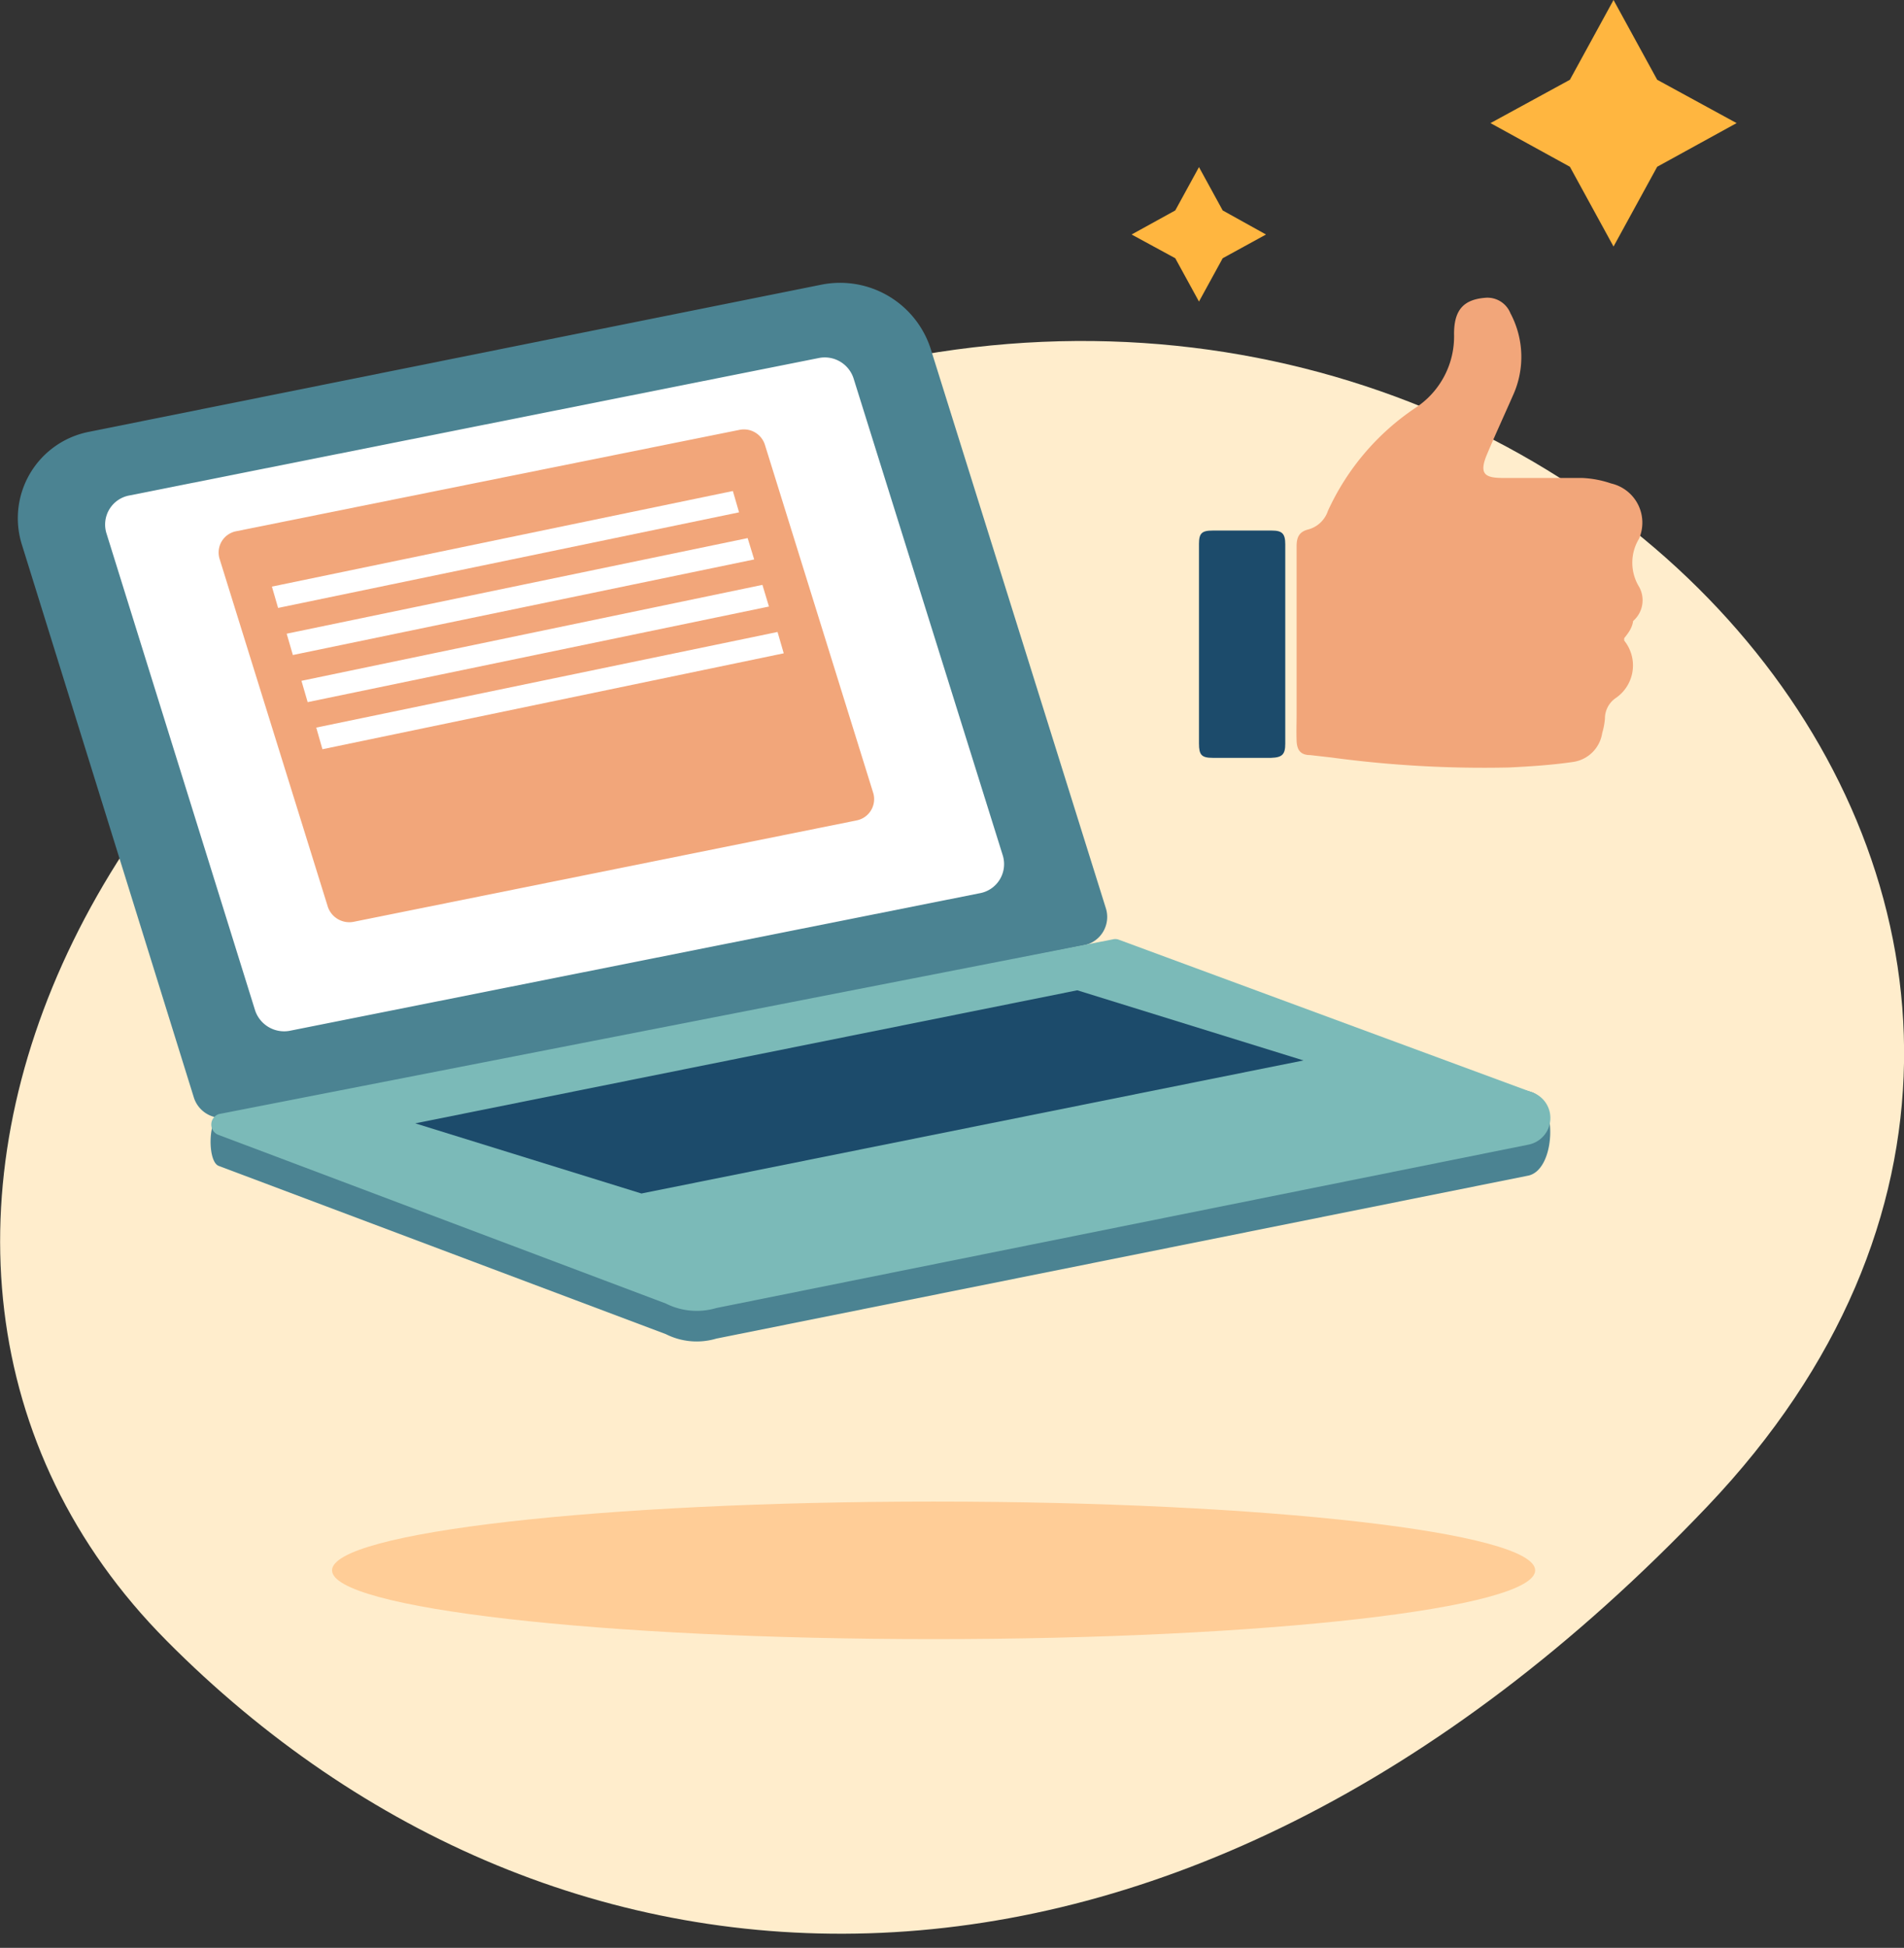 <svg xmlns="http://www.w3.org/2000/svg" fill="none" viewBox="0 0 88 90"><rect x="0" y="0" width="88" height="90" fill="#333333" stroke="none"/><g clip-path="url(#ax-laptop-thumbsup_svg__clip0_65_1920)"><path fill="#FFEDCC" d="M7.69 75.799c18.047 18.19 46.39 19.89 71.222-6.197 24.832-26.087-5.37-61.722-40.433-52.3C3.416 26.721-9.787 58.194 7.69 75.798Z"></path><path fill="#FFCD97" d="M43.15 75.735c15.355 0 27.803-1.423 27.803-3.178S58.505 69.38 43.15 69.38s-27.803 1.422-27.803 3.177c0 1.755 12.448 3.178 27.803 3.178Z"></path><path fill="#FFB640" d="m56.511 9.723 2.002 1.112-2.002 1.097-1.096 2.001-1.096-2.001-2.018-1.097 2.018-1.112 1.096-2.002 1.096 2.002Zm20.082-6.037 3.67 2.002-3.67 2.017-2.018 3.686-2.017-3.686-3.67-2.017 3.67-2.002L74.575 0l2.018 3.686Z"></path><path fill="#F2A67A" d="M75.068 29.487v.111a1.826 1.826 0 0 1-.413 2.67 1.146 1.146 0 0 0-.477.937c-.02.226-.062.45-.127.667a1.59 1.59 0 0 1-1.35 1.334c-.986.143-1.97.207-2.956.255A52.646 52.646 0 0 1 61.532 35l-.97-.111c-.444 0-.62-.223-.635-.668-.016-.444 0-.794 0-1.191v-7.785c0-.413.111-.667.524-.778a1.318 1.318 0 0 0 .922-.858 11.456 11.456 0 0 1 4.051-4.767 3.939 3.939 0 0 0 1.78-3.415c0-1.128.46-1.589 1.445-1.668a1.144 1.144 0 0 1 1.16.714 4.29 4.29 0 0 1 .111 3.813c-.397.906-.81 1.796-1.191 2.701-.382.906-.112 1.097.73 1.097h3.654c.46.019.915.104 1.35.254a1.859 1.859 0 0 1 1.288 2.558 2.13 2.13 0 0 0 0 2.208 1.271 1.271 0 0 1-.27 1.589c-.048.333-.223.556-.413.794Z"></path><path fill="#1C4B6B" d="M55.415 29.741v-4.607c0-.492.127-.62.636-.62h2.732c.477 0 .62.143.62.636v9.215c0 .492-.143.635-.652.651h-2.7c-.525 0-.636-.143-.636-.667V29.74Z"></path><path fill="#4B8392" d="m50.109 43.674-39.56 7.944a1.35 1.35 0 0 1-1.589-.906l-7.943-25.53a4.067 4.067 0 0 1 3.082-5.227l33.856-6.8a4.4 4.4 0 0 1 5.068 2.987l8.086 25.817a1.334 1.334 0 0 1-1 1.715Z"></path><path fill="#fff" d="M45.263 41.275 13.377 47.63a1.414 1.414 0 0 1-1.589-.953l-6.863-22.02a1.366 1.366 0 0 1 1.049-1.763l31.886-6.355a1.399 1.399 0 0 1 1.588.937l6.895 22.036a1.367 1.367 0 0 1-1.08 1.763Z"></path><path fill="#4B8392" d="m51.427 44.818-41.307 6.8c-.492.095-.54 2.081 0 2.256l20.654 7.769a3.173 3.173 0 0 0 2.335.206l37.526-7.53c1.271-.27 1.382-3.464.143-3.86l-19.065-5.625a.46.46 0 0 0-.286-.016Z"></path><path fill="#7BBAB8" d="M51.427 43.404 10.12 51.475a.509.509 0 0 0 0 .97l20.654 7.784a3.179 3.179 0 0 0 2.335.207l37.526-7.547a1.255 1.255 0 0 0 .143-2.43L51.713 43.42a.46.46 0 0 0-.286-.016Z"></path><path fill="#1C4B6B" d="m49.79 45.756-30.598 6.148 10.454 3.241 30.599-6.148-10.454-3.241Z"></path><path fill="#F2A67A" d="m39.591 37.907-23.259 4.687a1.049 1.049 0 0 1-1.176-.683l-5.004-16.078a1 1 0 0 1 .763-1.287l23.275-4.687a1.017 1.017 0 0 1 1.16.683l5.004 16.078a1.002 1.002 0 0 1-.763 1.287Z"></path><path fill="#fff" d="m33.872 22.687.286.985-21.305 4.417-.286-.985 21.305-4.417Zm.683 2.176.302.986-21.321 4.416-.286-.985 21.305-4.417Zm.683 2.161.302 1.001-21.32 4.417-.287-.985 21.305-4.433Zm.699 2.176.286.986-21.32 4.432-.287-1L35.937 29.2Z"></path></g></svg>
